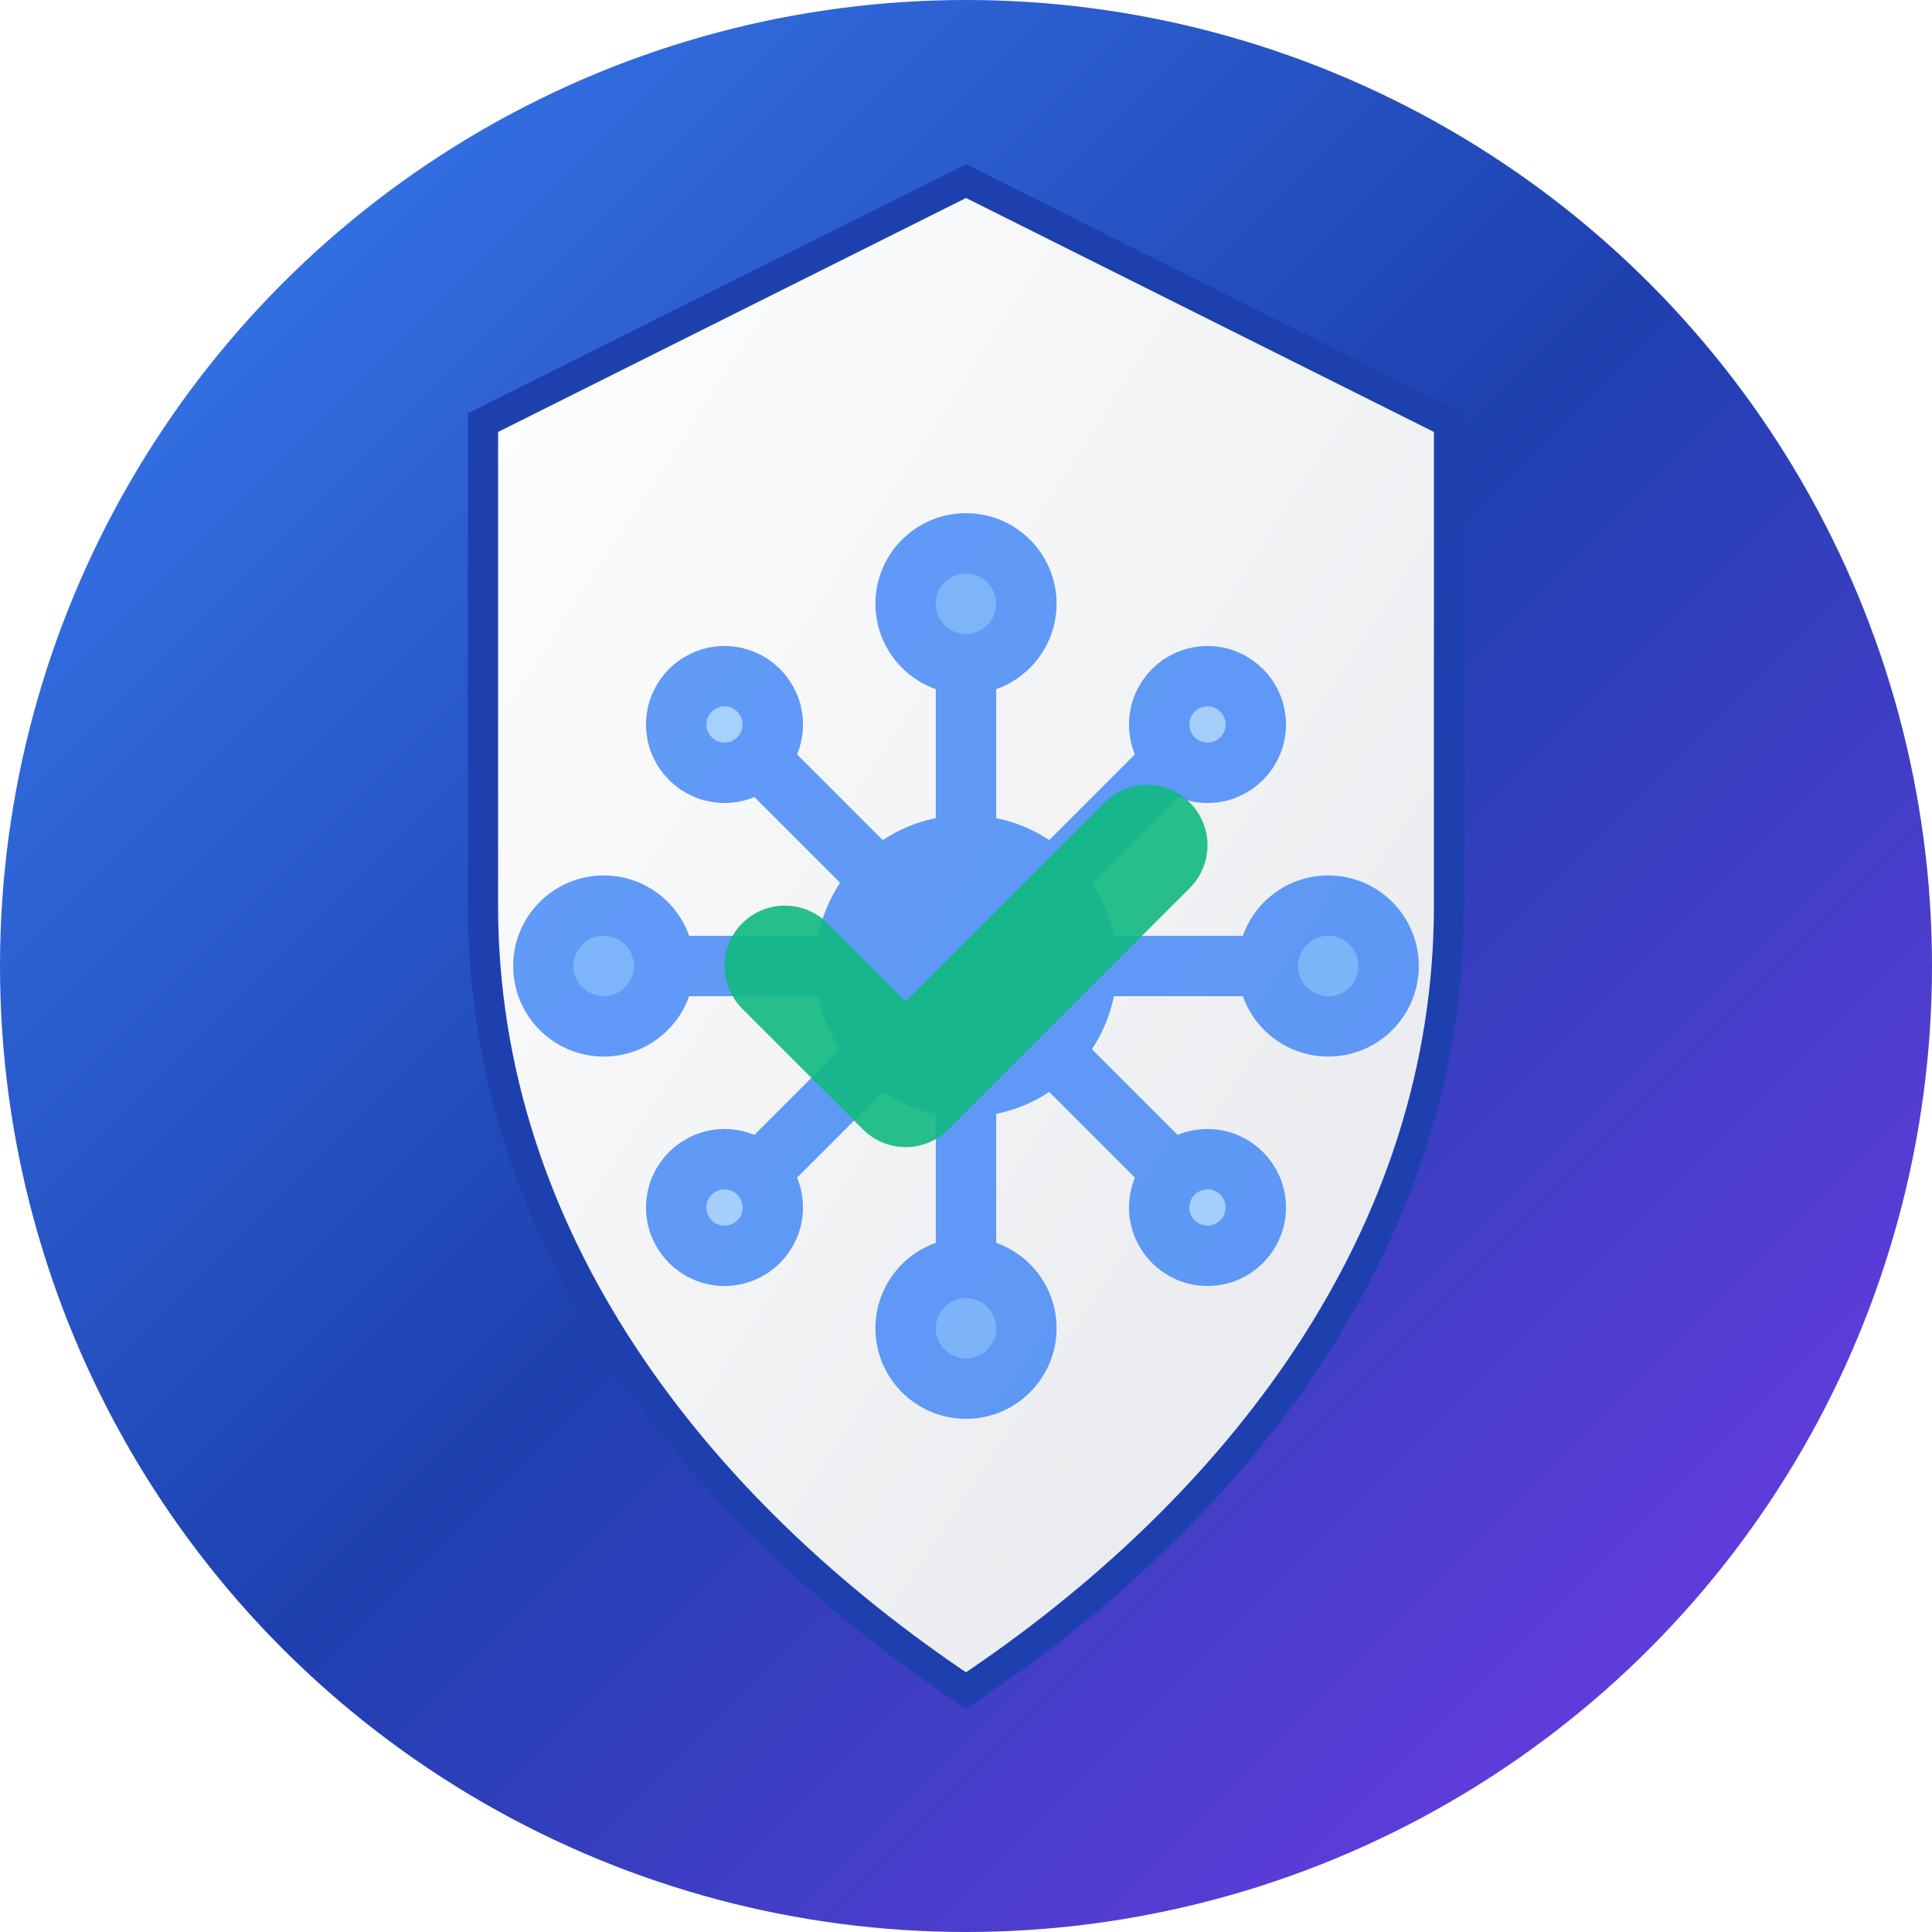 <svg width="32" height="32" viewBox="0 0 32 32" fill="none" xmlns="http://www.w3.org/2000/svg">
  <!-- Background circle with gradient -->
  <defs>
    <linearGradient id="bgGradient" x1="0%" y1="0%" x2="100%" y2="100%">
      <stop offset="0%" style="stop-color:#3B82F6;stop-opacity:1" />
      <stop offset="50%" style="stop-color:#1E40AF;stop-opacity:1" />
      <stop offset="100%" style="stop-color:#7C3AED;stop-opacity:1" />
    </linearGradient>
    <linearGradient id="shieldGradient" x1="0%" y1="0%" x2="100%" y2="100%">
      <stop offset="0%" style="stop-color:#FFFFFF;stop-opacity:1" />
      <stop offset="100%" style="stop-color:#E5E7EB;stop-opacity:1" />
    </linearGradient>
    <filter id="glow">
      <feGaussianBlur stdDeviation="1" result="coloredBlur"/>
      <feMerge> 
        <feMergeNode in="coloredBlur"/>
        <feMergeNode in="SourceGraphic"/>
      </feMerge>
    </filter>
  </defs>
  
  <!-- Background -->
  <circle cx="16" cy="16" r="16" fill="url(#bgGradient)"/>
  
  <!-- Shield outline -->
  <path d="M16 3L24 7V15C24 20.5 20.5 25 16 28C11.5 25 8 20.5 8 15V7L16 3Z" 
        fill="url(#shieldGradient)" 
        stroke="#1E40AF" 
        stroke-width="0.5"
        filter="url(#glow)"/>
  
  <!-- AI Circuit pattern inside shield -->
  <g stroke="#3B82F6" stroke-width="1" fill="none" opacity="0.8">
    <!-- Central node -->
    <circle cx="16" cy="16" r="2" fill="#3B82F6"/>
    
    <!-- Connection lines -->
    <line x1="16" y1="14" x2="16" y2="10"/>
    <line x1="16" y1="18" x2="16" y2="22"/>
    <line x1="14" y1="16" x2="10" y2="16"/>
    <line x1="18" y1="16" x2="22" y2="16"/>
    
    <!-- Corner nodes -->
    <circle cx="16" cy="10" r="1" fill="#60A5FA"/>
    <circle cx="16" cy="22" r="1" fill="#60A5FA"/>
    <circle cx="10" cy="16" r="1" fill="#60A5FA"/>
    <circle cx="22" cy="16" r="1" fill="#60A5FA"/>
    
    <!-- Diagonal connections -->
    <line x1="14.5" y1="14.5" x2="12" y2="12"/>
    <line x1="17.5" y1="14.5" x2="20" y2="12"/>
    <line x1="14.5" y1="17.5" x2="12" y2="20"/>
    <line x1="17.5" y1="17.5" x2="20" y2="20"/>
    
    <!-- Corner circuit nodes -->
    <circle cx="12" cy="12" r="0.8" fill="#93C5FD"/>
    <circle cx="20" cy="12" r="0.8" fill="#93C5FD"/>
    <circle cx="12" cy="20" r="0.8" fill="#93C5FD"/>
    <circle cx="20" cy="20" r="0.8" fill="#93C5FD"/>
  </g>
  
  <!-- Security checkmark -->
  <path d="M13 16L15 18L19 14" 
        stroke="#10B981" 
        stroke-width="2" 
        stroke-linecap="round" 
        stroke-linejoin="round" 
        fill="none"
        opacity="0.9"/>
</svg>